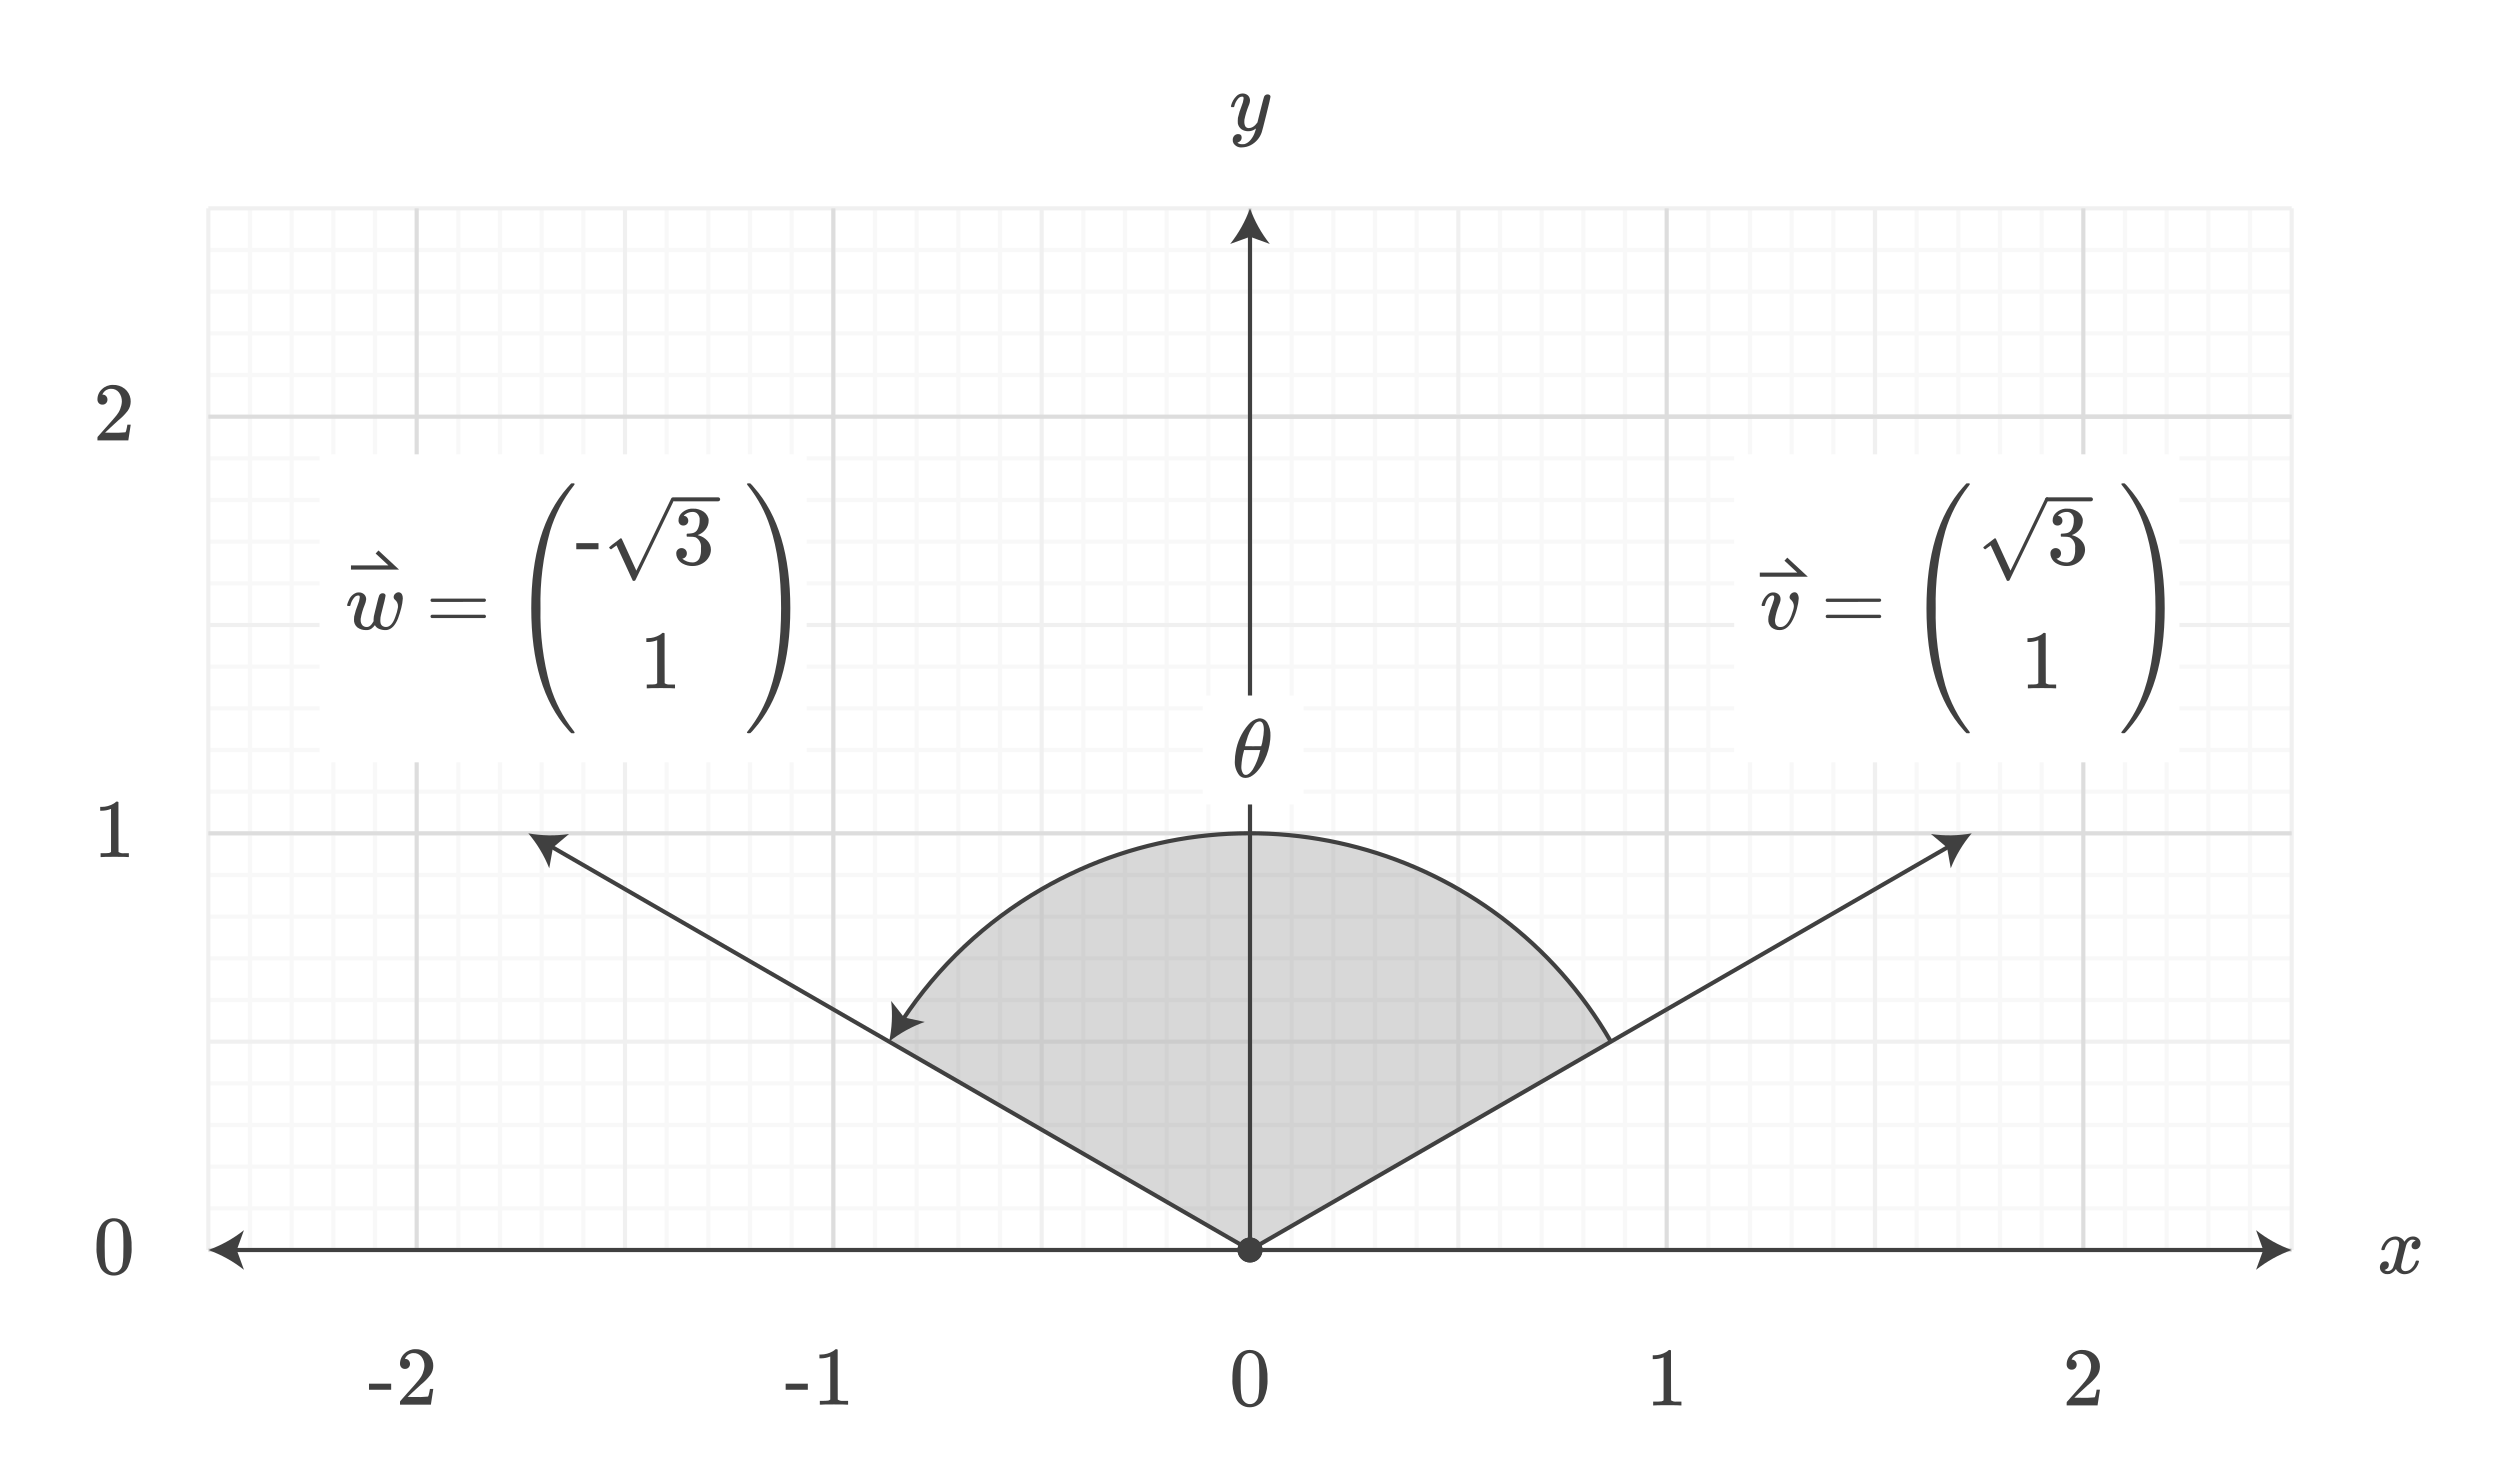 <?xml version="1.0" encoding="UTF-8"?><svg id="uuid-273adcba-48b9-4d3d-b0cf-1fae7247c590" xmlns="http://www.w3.org/2000/svg" width="600" height="350" viewBox="0 0 600 350"><rect x="0" y="0" width="600" height="350" fill="#808080" stroke="none"/><defs><style>.uuid-f061be28-b9e8-48e2-8392-ae918bc976f7{fill:#fff;}.uuid-557d1c6b-5514-460a-b0cf-0f1d522cd0a6,.uuid-e0f66378-538d-47ed-a2d4-609f059edb26{fill:#404040;}.uuid-e0f66378-538d-47ed-a2d4-609f059edb26{isolation:isolate;opacity:.2;}.uuid-6d56b45d-75e5-4c60-a782-d8ce1e6ea639{stroke:#404040;}.uuid-6d56b45d-75e5-4c60-a782-d8ce1e6ea639,.uuid-27c1c8ca-1e26-4df9-81ad-cee84102f5ff,.uuid-72394aa3-7868-43f5-9afc-964e6d8869c3,.uuid-b42525d0-f825-49ce-a329-e8a96bd6c04d{fill:none;stroke-miterlimit:10;}.uuid-27c1c8ca-1e26-4df9-81ad-cee84102f5ff{stroke:#f0f0f0;}.uuid-72394aa3-7868-43f5-9afc-964e6d8869c3{stroke:#ddd;}.uuid-b42525d0-f825-49ce-a329-e8a96bd6c04d{stroke:#f8f8f8;}</style></defs><g><rect class="uuid-f061be28-b9e8-48e2-8392-ae918bc976f7" x="250" width="350" height="350"/><rect class="uuid-f061be28-b9e8-48e2-8392-ae918bc976f7" width="600" height="350"/></g><g><g><g><line class="uuid-b42525d0-f825-49ce-a329-e8a96bd6c04d" x1="60" y1="50" x2="60" y2="300"/><line class="uuid-b42525d0-f825-49ce-a329-e8a96bd6c04d" x1="70" y1="50" x2="70" y2="300"/><line class="uuid-b42525d0-f825-49ce-a329-e8a96bd6c04d" x1="80" y1="50" x2="80" y2="300"/><line class="uuid-b42525d0-f825-49ce-a329-e8a96bd6c04d" x1="90" y1="50" x2="90" y2="300"/><line class="uuid-b42525d0-f825-49ce-a329-e8a96bd6c04d" x1="110" y1="50" x2="110" y2="300"/><line class="uuid-b42525d0-f825-49ce-a329-e8a96bd6c04d" x1="120" y1="50" x2="120" y2="300"/><line class="uuid-b42525d0-f825-49ce-a329-e8a96bd6c04d" x1="130" y1="50" x2="130" y2="300"/><line class="uuid-b42525d0-f825-49ce-a329-e8a96bd6c04d" x1="140" y1="50" x2="140" y2="300"/><line class="uuid-b42525d0-f825-49ce-a329-e8a96bd6c04d" x1="160" y1="50" x2="160" y2="300"/><line class="uuid-b42525d0-f825-49ce-a329-e8a96bd6c04d" x1="170" y1="50" x2="170" y2="300"/><line class="uuid-b42525d0-f825-49ce-a329-e8a96bd6c04d" x1="180" y1="50" x2="180" y2="300"/><line class="uuid-b42525d0-f825-49ce-a329-e8a96bd6c04d" x1="190" y1="50" x2="190" y2="300"/><line class="uuid-b42525d0-f825-49ce-a329-e8a96bd6c04d" x1="210" y1="50" x2="210" y2="300"/><line class="uuid-b42525d0-f825-49ce-a329-e8a96bd6c04d" x1="220" y1="50" x2="220" y2="300"/><line class="uuid-b42525d0-f825-49ce-a329-e8a96bd6c04d" x1="230" y1="50" x2="230" y2="300"/><line class="uuid-b42525d0-f825-49ce-a329-e8a96bd6c04d" x1="240" y1="50" x2="240" y2="300"/><line class="uuid-b42525d0-f825-49ce-a329-e8a96bd6c04d" x1="260" y1="50" x2="260" y2="300"/><line class="uuid-b42525d0-f825-49ce-a329-e8a96bd6c04d" x1="270" y1="50" x2="270" y2="300"/><line class="uuid-b42525d0-f825-49ce-a329-e8a96bd6c04d" x1="280" y1="50" x2="280" y2="300"/><line class="uuid-b42525d0-f825-49ce-a329-e8a96bd6c04d" x1="290" y1="50" x2="290" y2="300"/><line class="uuid-b42525d0-f825-49ce-a329-e8a96bd6c04d" x1="200" y1="50" x2="200" y2="300"/></g><g><line class="uuid-b42525d0-f825-49ce-a329-e8a96bd6c04d" x1="310" y1="50" x2="310" y2="300"/><line class="uuid-b42525d0-f825-49ce-a329-e8a96bd6c04d" x1="320" y1="50" x2="320" y2="300"/><line class="uuid-b42525d0-f825-49ce-a329-e8a96bd6c04d" x1="330" y1="50" x2="330" y2="300"/><line class="uuid-b42525d0-f825-49ce-a329-e8a96bd6c04d" x1="340" y1="50" x2="340" y2="300"/><line class="uuid-b42525d0-f825-49ce-a329-e8a96bd6c04d" x1="360" y1="50" x2="360" y2="300"/><line class="uuid-b42525d0-f825-49ce-a329-e8a96bd6c04d" x1="370" y1="50" x2="370" y2="300"/><line class="uuid-b42525d0-f825-49ce-a329-e8a96bd6c04d" x1="380" y1="50" x2="380" y2="300"/><line class="uuid-b42525d0-f825-49ce-a329-e8a96bd6c04d" x1="390" y1="50" x2="390" y2="300"/><line class="uuid-b42525d0-f825-49ce-a329-e8a96bd6c04d" x1="410" y1="50" x2="410" y2="300"/><line class="uuid-b42525d0-f825-49ce-a329-e8a96bd6c04d" x1="420" y1="50" x2="420" y2="300"/><line class="uuid-b42525d0-f825-49ce-a329-e8a96bd6c04d" x1="430" y1="50" x2="430" y2="300"/><line class="uuid-b42525d0-f825-49ce-a329-e8a96bd6c04d" x1="440" y1="50" x2="440" y2="300"/><line class="uuid-b42525d0-f825-49ce-a329-e8a96bd6c04d" x1="460" y1="50" x2="460" y2="300"/><line class="uuid-b42525d0-f825-49ce-a329-e8a96bd6c04d" x1="470" y1="50" x2="470" y2="300"/><line class="uuid-b42525d0-f825-49ce-a329-e8a96bd6c04d" x1="480" y1="50" x2="480" y2="300"/><line class="uuid-b42525d0-f825-49ce-a329-e8a96bd6c04d" x1="490" y1="50" x2="490" y2="300"/><line class="uuid-b42525d0-f825-49ce-a329-e8a96bd6c04d" x1="510" y1="50" x2="510" y2="300"/><line class="uuid-b42525d0-f825-49ce-a329-e8a96bd6c04d" x1="520" y1="50" x2="520" y2="300"/><line class="uuid-b42525d0-f825-49ce-a329-e8a96bd6c04d" x1="530" y1="50" x2="530" y2="300"/><line class="uuid-b42525d0-f825-49ce-a329-e8a96bd6c04d" x1="540" y1="50" x2="540" y2="300"/><line class="uuid-b42525d0-f825-49ce-a329-e8a96bd6c04d" x1="450" y1="50" x2="450" y2="300"/></g></g><g><line class="uuid-b42525d0-f825-49ce-a329-e8a96bd6c04d" x1="550" y1="60" x2="50" y2="60"/><line class="uuid-b42525d0-f825-49ce-a329-e8a96bd6c04d" x1="550" y1="70" x2="50" y2="70"/><line class="uuid-b42525d0-f825-49ce-a329-e8a96bd6c04d" x1="550" y1="80" x2="50" y2="80"/><line class="uuid-b42525d0-f825-49ce-a329-e8a96bd6c04d" x1="550" y1="90" x2="50" y2="90"/><line class="uuid-b42525d0-f825-49ce-a329-e8a96bd6c04d" x1="550" y1="110" x2="50" y2="110"/><line class="uuid-b42525d0-f825-49ce-a329-e8a96bd6c04d" x1="550" y1="120" x2="50" y2="120"/><line class="uuid-b42525d0-f825-49ce-a329-e8a96bd6c04d" x1="550" y1="130" x2="50" y2="130"/><line class="uuid-b42525d0-f825-49ce-a329-e8a96bd6c04d" x1="550" y1="140" x2="50" y2="140"/><line class="uuid-b42525d0-f825-49ce-a329-e8a96bd6c04d" x1="550" y1="160" x2="50" y2="160"/><line class="uuid-b42525d0-f825-49ce-a329-e8a96bd6c04d" x1="550" y1="170" x2="50" y2="170"/><line class="uuid-b42525d0-f825-49ce-a329-e8a96bd6c04d" x1="550" y1="180" x2="50" y2="180"/><line class="uuid-b42525d0-f825-49ce-a329-e8a96bd6c04d" x1="550" y1="190" x2="50" y2="190"/><line class="uuid-b42525d0-f825-49ce-a329-e8a96bd6c04d" x1="550" y1="210" x2="50" y2="210"/><line class="uuid-b42525d0-f825-49ce-a329-e8a96bd6c04d" x1="550" y1="220" x2="50" y2="220"/><line class="uuid-b42525d0-f825-49ce-a329-e8a96bd6c04d" x1="550" y1="230" x2="50" y2="230"/><line class="uuid-b42525d0-f825-49ce-a329-e8a96bd6c04d" x1="550" y1="240" x2="50" y2="240"/><line class="uuid-b42525d0-f825-49ce-a329-e8a96bd6c04d" x1="550" y1="260" x2="50" y2="260"/><line class="uuid-b42525d0-f825-49ce-a329-e8a96bd6c04d" x1="550" y1="270" x2="50" y2="270"/><line class="uuid-b42525d0-f825-49ce-a329-e8a96bd6c04d" x1="550" y1="280" x2="50" y2="280"/><line class="uuid-b42525d0-f825-49ce-a329-e8a96bd6c04d" x1="550" y1="290" x2="50" y2="290"/><line class="uuid-b42525d0-f825-49ce-a329-e8a96bd6c04d" x1="550" y1="200" x2="50" y2="200"/></g></g><g><line class="uuid-72394aa3-7868-43f5-9afc-964e6d8869c3" x1="550" y1="100" x2="300" y2="100"/><g><line class="uuid-27c1c8ca-1e26-4df9-81ad-cee84102f5ff" x1="350" y1="50" x2="350" y2="300"/><line class="uuid-27c1c8ca-1e26-4df9-81ad-cee84102f5ff" x1="450" y1="50" x2="450" y2="300"/><line class="uuid-27c1c8ca-1e26-4df9-81ad-cee84102f5ff" x1="550" y1="50" x2="550" y2="300"/><line class="uuid-27c1c8ca-1e26-4df9-81ad-cee84102f5ff" x1="150" y1="50" x2="150" y2="300"/><line class="uuid-27c1c8ca-1e26-4df9-81ad-cee84102f5ff" x1="250" y1="50" x2="250" y2="300"/><line class="uuid-27c1c8ca-1e26-4df9-81ad-cee84102f5ff" x1="50" y1="50" x2="50" y2="300"/></g><g><line class="uuid-27c1c8ca-1e26-4df9-81ad-cee84102f5ff" x1="550" y1="250" x2="50" y2="250"/><line class="uuid-27c1c8ca-1e26-4df9-81ad-cee84102f5ff" x1="550" y1="150" x2="50" y2="150"/><line class="uuid-27c1c8ca-1e26-4df9-81ad-cee84102f5ff" x1="550" y1="50" x2="50" y2="50"/></g><line class="uuid-72394aa3-7868-43f5-9afc-964e6d8869c3" x1="50" y1="100" x2="550" y2="100"/><line class="uuid-72394aa3-7868-43f5-9afc-964e6d8869c3" x1="50" y1="200" x2="550" y2="200"/><line class="uuid-72394aa3-7868-43f5-9afc-964e6d8869c3" x1="50" y1="300" x2="550" y2="300"/><line class="uuid-72394aa3-7868-43f5-9afc-964e6d8869c3" x1="400" y1="50" x2="400" y2="300"/><line class="uuid-72394aa3-7868-43f5-9afc-964e6d8869c3" x1="300" y1="50" x2="300" y2="300"/><line class="uuid-72394aa3-7868-43f5-9afc-964e6d8869c3" x1="500" y1="50" x2="500" y2="300"/><line class="uuid-72394aa3-7868-43f5-9afc-964e6d8869c3" x1="200" y1="50" x2="200" y2="300"/><line class="uuid-72394aa3-7868-43f5-9afc-964e6d8869c3" x1="100" y1="50" x2="100" y2="300"/></g><g><g><polyline class="uuid-6d56b45d-75e5-4c60-a782-d8ce1e6ea639" points="543.965 300 300 300 56.035 300"/><path class="uuid-557d1c6b-5514-460a-b0cf-0f1d522cd0a6" d="m550,300c-3.089-1.111-5.975-2.717-8.547-4.756l1.72,4.756-1.72,4.755c2.572-2.039,5.459-3.645,8.547-4.755Z"/><path class="uuid-557d1c6b-5514-460a-b0cf-0f1d522cd0a6" d="m50,300c3.088-1.111,5.975-2.717,8.547-4.756l-1.72,4.756,1.72,4.755c-2.572-2.039-5.459-3.645-8.547-4.755Z"/></g><g><line class="uuid-6d56b45d-75e5-4c60-a782-d8ce1e6ea639" x1="300" y1="56.035" x2="300" y2="300"/><path class="uuid-557d1c6b-5514-460a-b0cf-0f1d522cd0a6" d="m300,50c-1.111,3.088-2.717,5.975-4.756,8.547l4.756-1.72,4.755,1.72c-2.039-2.572-3.645-5.459-4.755-8.547Z"/></g><g><rect class="uuid-f061be28-b9e8-48e2-8392-ae918bc976f7" x="287.5" y="319.11" width="25" height="25"/><path class="uuid-557d1c6b-5514-460a-b0cf-0f1d522cd0a6" d="m296.919,325.604c.667-1.038,1.827-1.652,3.061-1.62.95-.009,1.867.349,2.56,1,.39.391.703.852.92,1.36.554,1.454.806,3.005.74,4.56.087,1.625-.208,3.249-.86,4.74-.335.734-.915,1.328-1.64,1.68-.526.271-1.108.415-1.7.42-1.445.055-2.777-.777-3.36-2.1-.652-1.491-.946-3.115-.859-4.74-.018-1.029.065-2.057.25-3.07.16-.791.461-1.546.889-2.23Zm4.5-.24c-.356-.413-.875-.647-1.42-.64-.55-.004-1.075.229-1.44.64-.297.313-.504.7-.6,1.12-.137.752-.204,1.515-.2,2.28,0,.08-.003.34-.01.78-.007.44-.01.807-.01,1.1,0,1.28.013,2.173.04,2.68.02.676.1,1.348.239,2.01.102.398.309.761.601,1.05.348.395.854.615,1.38.6.52.012,1.018-.208,1.36-.6.291-.289.499-.652.6-1.05.139-.662.219-1.334.24-2.01.027-.506.04-1.4.04-2.68,0-.293-.004-.66-.01-1.1-.008-.44-.011-.7-.011-.78.005-.765-.062-1.528-.2-2.28-.096-.42-.303-.807-.599-1.12h0Z"/></g><g><rect class="uuid-f061be28-b9e8-48e2-8392-ae918bc976f7" x="14.885" y="287.5" width="25" height="25"/><path class="uuid-557d1c6b-5514-460a-b0cf-0f1d522cd0a6" d="m24.305,293.995c.667-1.038,1.827-1.652,3.06-1.62.95-.009,1.867.349,2.56,1,.391.391.703.852.92,1.36.554,1.454.806,3.005.74,4.56.087,1.625-.208,3.249-.86,4.74-.334.734-.914,1.328-1.64,1.68-.526.271-1.108.415-1.7.42-1.445.055-2.777-.777-3.36-2.1-.652-1.491-.946-3.115-.859-4.74-.018-1.029.065-2.057.25-3.07.16-.791.461-1.546.889-2.23Zm4.5-.24c-.356-.413-.875-.647-1.42-.64-.55-.004-1.075.229-1.44.64-.297.313-.504.7-.6,1.12-.137.752-.204,1.515-.2,2.28,0,.08-.003.34-.01.78-.007.44-.01.807-.01,1.1,0,1.28.013,2.173.04,2.68.02.676.1,1.348.239,2.01.102.398.309.761.601,1.05.348.395.854.615,1.38.6.52.012,1.018-.208,1.36-.6.291-.289.499-.652.6-1.05.139-.662.219-1.334.24-2.01.026-.506.04-1.4.04-2.68,0-.293-.004-.66-.01-1.1-.008-.44-.011-.7-.011-.78.005-.765-.062-1.528-.2-2.28-.096-.42-.303-.807-.599-1.12h0Z"/></g><g><rect class="uuid-f061be28-b9e8-48e2-8392-ae918bc976f7" x="14.885" y="187.5" width="25" height="25"/><path class="uuid-557d1c6b-5514-460a-b0cf-0f1d522cd0a6" d="m30.705,205.695c-.228-.04-1.288-.06-3.181-.06-1.866,0-2.913.02-3.14.06h-.24v-.92h.52c.501.013,1.002-.007,1.5-.06.175-.045.339-.127.48-.24v-10.34c-.056.01-.111.031-.16.06-.658.249-1.356.377-2.06.38h-.38v-.92h.38c.984-.002,1.95-.264,2.8-.76.227-.124.436-.279.62-.46.027-.04.107-.06.24-.06.124-.003.245.04.34.12v5.98l.02,6c.384.251.845.357,1.301.3h1.18v.92h-.22Z"/></g><g><rect class="uuid-f061be28-b9e8-48e2-8392-ae918bc976f7" x="14.885" y="87.5" width="25" height="25"/><path class="uuid-557d1c6b-5514-460a-b0cf-0f1d522cd0a6" d="m24.585,97.115c-.332.017-.655-.115-.88-.36-.214-.242-.329-.557-.32-.88-.008-.942.389-1.841,1.09-2.47.699-.676,1.638-1.046,2.61-1.03,1.03-.039,2.041.291,2.85.93.748.611,1.243,1.476,1.391,2.43.025.219.039.439.04.66-.003.781-.247,1.543-.7,2.18-.657.856-1.416,1.628-2.261,2.3-.479.413-1.146,1.027-2,1.84l-1.18,1.12,1.521.02c1.114.044,2.23.011,3.34-.1.053-.013.12-.153.2-.42.118-.448.211-.902.279-1.36v-.06h.801v.06l-.56,3.66v.06h-7.42v-.38c-.014-.154,0-.31.04-.46.013-.013.573-.647,1.68-1.9,1.453-1.613,2.387-2.679,2.8-3.2.79-.943,1.259-2.113,1.341-3.34.027-.794-.216-1.573-.69-2.21-.46-.593-1.18-.925-1.93-.89-.765-.005-1.478.389-1.88,1.04-.027.053-.067.127-.12.22-.026.037-.046.077-.06.12,0,.014.033.02.101.02.311-.01.609.123.81.36.204.232.315.531.311.84.007.316-.112.621-.33.85-.227.236-.544.364-.871.35Z"/></g><g><rect class="uuid-f061be28-b9e8-48e2-8392-ae918bc976f7" x="387.5" y="319.11" width="25" height="25"/><path class="uuid-557d1c6b-5514-460a-b0cf-0f1d522cd0a6" d="m403.32,337.305c-.227-.04-1.288-.06-3.181-.06-1.866,0-2.913.02-3.14.06h-.24v-.92h.521c.501.013,1.002-.007,1.5-.06.175-.045.338-.127.479-.24v-10.34c-.056.01-.111.031-.16.06-.658.249-1.356.377-2.06.38h-.38v-.92h.38c.984-.002,1.95-.264,2.8-.76.227-.124.436-.279.62-.46.026-.04.106-.06.24-.06.124-.003.245.04.34.12v5.98l.02,6c.384.251.845.357,1.301.3h1.18v.92h-.22Z"/></g><g><rect class="uuid-f061be28-b9e8-48e2-8392-ae918bc976f7" x="487.5" y="319.11" width="25" height="25"/><path class="uuid-557d1c6b-5514-460a-b0cf-0f1d522cd0a6" d="m497.2,328.725c-.332.017-.655-.115-.88-.36-.214-.242-.329-.557-.32-.88-.008-.942.389-1.841,1.09-2.47.699-.676,1.638-1.046,2.61-1.03,1.03-.039,2.041.291,2.85.93.748.611,1.243,1.476,1.391,2.43.025.219.039.439.04.66-.003.781-.247,1.543-.7,2.18-.657.856-1.417,1.628-2.261,2.3-.479.413-1.146,1.027-2,1.84l-1.18,1.12,1.52.02c1.114.044,2.23.011,3.34-.1.053-.013.12-.153.2-.42.118-.448.211-.902.279-1.36v-.06h.801v.06l-.561,3.66v.06h-7.419v-.38c-.014-.154,0-.31.04-.46.013-.013.573-.647,1.68-1.9,1.453-1.613,2.387-2.679,2.8-3.2.79-.943,1.26-2.113,1.341-3.34.027-.794-.216-1.573-.69-2.21-.46-.593-1.18-.926-1.93-.89-.765-.005-1.478.389-1.88,1.04-.027.053-.067.127-.12.22-.026.037-.046.077-.06.12,0,.014.033.02.101.02.311-.01.609.123.81.36.204.232.314.531.31.84.007.316-.112.622-.33.85-.227.236-.544.364-.871.35Z"/></g><path class="uuid-557d1c6b-5514-460a-b0cf-0f1d522cd0a6" d="m571.637,300.033c-.067-.055-.11-.134-.12-.22.112-.497.323-.966.62-1.38.508-.866,1.371-1.465,2.36-1.64.139-.023.279-.036.42-.04.455-.003.902.121,1.29.36.365.21.661.523.85.9.173-.227.28-.367.32-.42.412-.521,1.036-.829,1.7-.84.487-.021.964.147,1.33.47.33.29.516.711.51,1.15.012.378-.112.747-.35,1.04-.227.277-.571.433-.93.42-.227.009-.45-.069-.62-.22-.161-.149-.249-.361-.24-.58-.008-.604.41-1.131,1-1.26-.065-.058-.14-.106-.22-.14-.179-.09-.379-.132-.58-.12-.128-.005-.256.008-.38.04-.546.258-.954.739-1.12,1.32-.04.107-.233.85-.58,2.23s-.533,2.157-.56,2.33c-.04.198-.06.399-.06.6-.015.281.086.556.28.76.198.191.465.292.74.28.584-.011,1.137-.269,1.52-.71.433-.438.749-.978.92-1.57.04-.133.08-.21.12-.23.104-.028.212-.038.32-.03.253,0,.38.054.38.16,0,.013-.014.087-.04.22-.238.845-.726,1.598-1.4,2.16-.555.467-1.255.728-1.98.74-.891.025-1.716-.465-2.12-1.26-.338.561-.862.985-1.48,1.2-.172.031-.346.044-.52.04-.658.059-1.293-.258-1.64-.82-.138-.244-.207-.52-.2-.8-.01-.373.118-.736.36-1.02.226-.274.565-.429.92-.42.41-.064.794.217.857.627.011.07.012.142.003.213.015.471-.264.901-.7,1.08l-.1.05c-.04.02-.073.037-.1.05-.018.011-.039.017-.06.02l-.06.02c0,.04.1.1.3.18.165.068.342.102.52.1.549-.045,1.027-.392,1.24-.9.337-.842.598-1.712.78-2.6.08-.307.167-.647.26-1.02.093-.373.163-.66.21-.86.047-.2.077-.32.09-.36.054-.257.088-.518.1-.78.015-.277-.078-.55-.26-.76-.188-.193-.451-.295-.72-.28-.594-.002-1.162.249-1.56.69-.432.447-.748.993-.92,1.59-.027.12-.057.19-.09.21-.107.029-.219.039-.33.03h-.28Z"/><path class="uuid-557d1c6b-5514-460a-b0cf-0f1d522cd0a6" d="m304.24,22.656c.172-.004.341.048.48.15.131.095.205.249.2.41,0,.173-.327,1.573-.98,4.2-.653,2.627-1.027,4.067-1.12,4.32-.22.666-.57,1.281-1.03,1.81-.458.541-1.019.986-1.65,1.31-.626.323-1.316.501-2.02.52-.813.098-1.612-.274-2.06-.96-.148-.24-.217-.519-.2-.8-.023-.39.114-.773.38-1.06.234-.234.549-.37.88-.38.587,0,.88.28.88.84.015.471-.264.901-.7,1.08-.027.013-.06.03-.1.05l-.1.05c-.018.011-.039.017-.06.02l-.06.02c.04.08.18.167.42.26.204.078.421.119.64.12h.16c.174.004.348-.009.52-.04.57-.191,1.071-.545,1.44-1.02.47-.565.824-1.217,1.04-1.92.097-.253.171-.514.22-.78,0-.013-.013-.01-.04.01s-.067.05-.12.09c-.473.353-1.049.543-1.64.54-.597.024-1.186-.144-1.68-.48-.45-.335-.757-.828-.86-1.38-.018-.206-.025-.413-.02-.62-.004-.247.009-.495.04-.74.224-1.004.531-1.988.92-2.94.227-.522.375-1.075.44-1.64.008-.132-.009-.264-.05-.39-.034-.073-.11-.11-.23-.11h-.1c-.338.014-.656.166-.88.42-.489.544-.826,1.205-.98,1.92-.003.024-.01.048-.02.07-.007.021-.017.042-.03.06l-.03.03c-.02.015-.045.023-.07.02h-.53c-.08-.08-.12-.14-.12-.18.011-.095.031-.189.06-.28.217-.826.652-1.579,1.26-2.18.372-.391.881-.62,1.42-.64.489-.025.969.14,1.34.46.344.334.527.801.5,1.28-.009.141-.029.282-.06.42-.071.296-.171.584-.3.86-.423,1.055-.751,2.146-.98,3.26-.016.153-.022.306-.02.46-.023.401.059.801.24,1.16.197.285.535.439.88.4.306,0,.607-.083.87-.24.228-.126.437-.284.62-.47.14-.153.317-.363.53-.63,0-.013.033-.15.1-.41.067-.26.163-.65.29-1.17s.25-1.013.37-1.48c.507-2,.787-3.047.84-3.14.145-.342.488-.558.86-.54Z"/><circle class="uuid-557d1c6b-5514-460a-b0cf-0f1d522cd0a6" cx="300" cy="300" r="3"/><g><rect class="uuid-f061be28-b9e8-48e2-8392-ae918bc976f7" x="182.056" y="318.928" width="30.444" height="25"/><g><path class="uuid-557d1c6b-5514-460a-b0cf-0f1d522cd0a6" d="m188.559,333.543v-1.46h5.32v1.46h-5.32Z"/><path class="uuid-557d1c6b-5514-460a-b0cf-0f1d522cd0a6" d="m203.32,337.123c-.228-.04-1.288-.06-3.181-.06-1.866,0-2.913.02-3.14.06h-.24v-.92h.52c.501.013,1.002-.007,1.5-.06.175-.045.339-.127.48-.24v-10.34c-.056.01-.111.031-.16.06-.658.249-1.356.377-2.059.38h-.38v-.92h.38c.984-.002,1.95-.264,2.8-.76.227-.124.436-.279.62-.46.026-.04.106-.06.24-.06.124-.003.245.04.34.12v5.98l.02,6c.384.251.845.357,1.301.3h1.18v.92h-.22Z"/></g></g><g><rect class="uuid-f061be28-b9e8-48e2-8392-ae918bc976f7" x="82.056" y="318.928" width="30.444" height="25"/><g><path class="uuid-557d1c6b-5514-460a-b0cf-0f1d522cd0a6" d="m88.559,333.543v-1.46h5.32v1.46h-5.32Z"/><path class="uuid-557d1c6b-5514-460a-b0cf-0f1d522cd0a6" d="m97.2,328.543c-.332.017-.655-.115-.88-.36-.214-.242-.329-.557-.32-.88-.008-.942.389-1.841,1.09-2.47.699-.676,1.638-1.046,2.61-1.03,1.03-.039,2.041.291,2.85.93.748.611,1.243,1.476,1.391,2.43.025.219.039.439.04.66-.003.781-.247,1.543-.7,2.18-.657.856-1.417,1.628-2.261,2.3-.479.413-1.146,1.027-2,1.84l-1.18,1.12,1.52.02c1.114.044,2.23.011,3.34-.1.053-.013.12-.153.2-.42.118-.448.211-.902.279-1.36v-.06h.801v.06l-.561,3.66v.06h-7.419v-.38c-.014-.154,0-.31.04-.46.013-.013.573-.647,1.68-1.9,1.453-1.613,2.387-2.679,2.8-3.2.79-.943,1.259-2.113,1.341-3.34.027-.794-.216-1.573-.69-2.211-.46-.593-1.18-.926-1.93-.89-.765-.005-1.478.389-1.88,1.04-.027.053-.067.127-.12.22-.026.037-.046.077-.061.12,0,.014.033.02.101.02.311-.01.609.123.81.36.204.232.315.531.311.84.007.316-.112.622-.33.85-.227.236-.544.364-.871.351Z"/></g></g></g><g><path class="uuid-e0f66378-538d-47ed-a2d4-609f059edb26" d="m386.615,249.993c-27.633-47.836-88.813-64.213-136.649-36.58-15.19,8.775-27.805,21.39-36.58,36.58l86.615,50.007,86.615-50.007Z"/><g><rect class="uuid-f061be28-b9e8-48e2-8392-ae918bc976f7" x="416.21" y="109.038" width="106.863" height="73.923"/><g><g><path class="uuid-557d1c6b-5514-460a-b0cf-0f1d522cd0a6" d="m427.17,151.22c-.733.04-1.456-.192-2.03-.65-.525-.491-.8-1.193-.75-1.91,0-.227.012-.454.04-.68.233-1.004.548-1.987.94-2.94l.32-.96c.076-.219.117-.448.12-.68,0-.333-.127-.5-.38-.5-.109.003-.217.023-.32.06-.68.24-1.193,1.007-1.54,2.3-.003.024-.01.048-.02.07-.007.021-.017.042-.03.06l-.03.03c-.02.015-.045.023-.07.02h-.53c-.08-.08-.12-.14-.12-.18.011-.102.032-.202.06-.3.235-.922.753-1.747,1.48-2.36.353-.278.791-.426,1.24-.42.467-.019.923.138,1.28.44.333.292.516.718.5,1.16.007.175-.014.351-.06.52-.067.304-.168.599-.3.88-.476,1.14-.806,2.337-.98,3.56-.008.297.026.593.1.88.15.559.685.924,1.26.86.347.004.685-.108.96-.32.827-.547,1.513-1.807,2.06-3.78.094-.298.148-.608.16-.92-.014-.616-.299-1.194-.78-1.58-.161-.134-.256-.331-.26-.54.034-.648.552-1.166,1.2-1.2.313-.005.6.17.74.45.18.327.27.697.26,1.07-.051.779-.185,1.55-.4,2.3-.217.927-.539,1.826-.96,2.68-.839,1.72-1.893,2.58-3.16,2.58Z"/><path class="uuid-557d1c6b-5514-460a-b0cf-0f1d522cd0a6" d="m438.17,144.06c.003-.178.114-.337.28-.4h12.74c.174.057.294.217.3.4-.015.169-.123.316-.28.38l-6.36.02h-6.36c-.19-.037-.325-.206-.32-.4Zm0,3.88c-.005-.194.13-.363.32-.4h12.72c.028.025.058.049.09.07.035.024.069.051.1.08.026.03.046.063.06.1.02.047.03.098.03.15-.006.183-.126.343-.3.4h-12.74c-.167-.063-.278-.222-.28-.4Z"/><path class="uuid-557d1c6b-5514-460a-b0cf-0f1d522cd0a6" d="m472.771,175.8c0,.04-.04.1-.12.18h-.32c-.127.009-.255.002-.38-.02-.328-.3-.629-.628-.9-.98-5.8-6.573-8.7-16.24-8.7-29s2.9-22.393,8.7-28.98c.333-.4.627-.727.88-.98.126-.021.253-.027.38-.02h.34c.08.08.12.14.12.18-.071.16-.166.308-.28.44-2.54,3.234-4.447,6.918-5.62,10.86-1.669,6.021-2.444,12.254-2.3,18.5-.144,6.253.631,12.493,2.3,18.52,1.173,3.942,3.08,7.626,5.62,10.86.114.132.209.28.28.44Z"/><path class="uuid-557d1c6b-5514-460a-b0cf-0f1d522cd0a6" d="m509.11,116.18c0-.12.127-.18.38-.18h.16c.094-.008.188-.002.28.02.328.3.629.628.9.98,5.8,6.573,8.7,16.233,8.7,28.98s-2.9,22.413-8.7,29c-.271.352-.572.68-.9.98h-.12c-.079.012-.16.019-.24.02h-.12c-.227,0-.34-.067-.34-.2.09-.175.204-.337.34-.48,2.309-2.915,4.077-6.221,5.22-9.76,1.76-5.227,2.64-11.747,2.64-19.56s-.88-14.313-2.64-19.54c-1.143-3.539-2.911-6.845-5.22-9.76-.142-.145-.257-.315-.34-.5Z"/></g><path class="uuid-557d1c6b-5514-460a-b0cf-0f1d522cd0a6" d="m493.253,165.201c-.228-.04-1.288-.06-3.181-.06-1.866,0-2.913.02-3.14.06h-.24v-.92h.52c.501.013,1.002-.007,1.5-.06.175-.045.339-.127.48-.24v-10.34c-.056.01-.111.031-.16.06-.658.249-1.356.377-2.06.38h-.38v-.92h.38c.984-.002,1.95-.264,2.8-.76.227-.124.436-.279.62-.46.026-.04.106-.06.24-.06.124-.003.245.04.34.12v5.98l.02,6c.384.251.845.357,1.301.3h1.18v.92h-.22Z"/><g><g><path class="uuid-557d1c6b-5514-460a-b0cf-0f1d522cd0a6" d="m476.461,131.841c-.104-.027-.197-.083-.271-.161-.127-.107-.19-.2-.19-.281-.003-.028.004-.056.02-.08.432-.385.883-.746,1.353-1.083.875-.668,1.319-1.009,1.333-1.022.026-.027.063-.041.101-.04.093,0,.173.067.24.201l3.468,7.577c.014,0,.709-1.423,2.085-4.27,1.376-2.846,2.756-5.713,4.14-8.6,1.383-2.887,2.094-4.363,2.135-4.43.069-.162.224-.27.4-.28.214,0,.341.12.381.36v.121l-4.671,9.682-4.71,9.742c-.054.093-.181.141-.381.141-.085.01-.171-.011-.241-.061l-3.889-8.459-1.303.943Z"/><path class="uuid-557d1c6b-5514-460a-b0cf-0f1d522cd0a6" d="m493.8,126.127c-.32.017-.632-.107-.853-.34-.213-.243-.324-.559-.311-.882-.009-.743.324-1.448.902-1.914.587-.508,1.314-.826,2.085-.912h.301c.468,0,.762.007.882.02.466.075.918.216,1.343.421.805.353,1.413,1.042,1.664,1.884.045.177.065.359.06.541.007.768-.251,1.515-.731,2.115-.472.61-1.108,1.072-1.834,1.333-.067.027-.067.047,0,.061.065.025.132.045.2.06.797.216,1.514.658,2.065,1.273.541.571.842,1.328.842,2.115-.001.55-.132,1.093-.381,1.583-.345.708-.893,1.298-1.574,1.694-.732.449-1.577.682-2.435.671-.817.016-1.624-.177-2.345-.561-.629-.316-1.121-.851-1.384-1.503-.139-.308-.208-.644-.2-.982-.013-.343.122-.675.371-.912.514-.472,1.305-.467,1.814.01.239.238.37.564.36.902.006.289-.086.572-.261.802-.173.227-.422.384-.701.441l-.141.04c.692.591,1.575.911,2.485.902.718.012,1.373-.407,1.664-1.062.265-.641.381-1.333.341-2.024v-.401c.126-1.03-.38-2.035-1.283-2.546-.398-.107-.81-.154-1.223-.14l-.842-.02-.06-.04c-.036-.102-.05-.212-.04-.32-.014-.104.008-.21.061-.301.025-.032.061-.053.101-.06.389-.001.778-.035,1.162-.101.588-.08,1.094-.454,1.343-.992.323-.65.482-1.369.462-2.095.089-.664-.178-1.326-.702-1.744-.279-.187-.607-.284-.942-.281-.63-.012-1.248.178-1.764.541-.066.035-.126.079-.181.13-.058.052-.112.108-.16.17l-.06.08c.04.014.086.027.14.04.268.027.511.165.672.381.178.221.274.498.27.782.007.305-.113.599-.331.812-.226.223-.534.342-.851.33Z"/></g><path class="uuid-557d1c6b-5514-460a-b0cf-0f1d522cd0a6" d="m491.332,119.359h10.5c.264,0,.477.214.477.477h0c0,.264-.214.477-.477.477h-10.5c-.264,0-.477-.214-.477-.477h0c0-.264.214-.477.477-.477Z"/></g></g></g><g><rect class="uuid-f061be28-b9e8-48e2-8392-ae918bc976f7" x="76.683" y="109.038" width="116.919" height="73.923"/><g><g><path class="uuid-557d1c6b-5514-460a-b0cf-0f1d522cd0a6" d="m91.859,142.38c.172-.005.341.048.48.15.134.101.209.262.2.43-.152.863-.349,1.718-.59,2.56-.393,1.533-.603,2.413-.63,2.64-.033.232-.046.466-.04.7-.013.294.024.588.109.87.084.206.227.384.41.51.243.161.529.244.82.24.946,0,1.7-.813,2.26-2.44.282-.71.49-1.447.62-2.2.016-.099.023-.2.02-.3.023-.617-.244-1.208-.721-1.6-.202-.151-.32-.388-.319-.64.002-.313.141-.608.38-.81.224-.221.525-.347.84-.35.02.001.04.005.06.01.026.007.053.01.08.01.561.147.841.64.84,1.48-.054.777-.181,1.547-.38,2.3-.21.833-.464,1.654-.76,2.46-.653,1.653-1.533,2.587-2.64,2.8-.126.016-.253.022-.38.02-.543.011-1.082-.094-1.58-.31-.412-.168-.752-.476-.96-.87-.246.34-.547.638-.891.88-.351.214-.759.319-1.17.3-.769.038-1.527-.188-2.149-.64-.558-.467-.86-1.174-.81-1.9-.008-.241.006-.482.04-.72.217-.991.518-1.961.9-2.9.227-.522.375-1.075.439-1.64.008-.132-.009-.264-.05-.39-.033-.073-.11-.11-.23-.11h-.099c-.338.014-.656.166-.88.42-.488.544-.826,1.206-.98,1.92-.003.024-.01.048-.02.07-.007.021-.017.042-.03.06l-.029.03c-.02.015-.045.023-.07.02h-.53c-.08-.08-.12-.14-.12-.18.011-.095.032-.189.061-.28.104-.328.231-.649.38-.96.333-.853,1.029-1.514,1.899-1.8.151-.034.306-.048.461-.04.479-.025.948.145,1.3.47.319.312.493.744.48,1.19-.049.463-.17.915-.359,1.34-.45,1.072-.772,2.193-.96,3.34v.26c-.027.449.108.892.38,1.25.278.311.684.477,1.1.45.573,0,1.08-.407,1.52-1.22l.1-.18v-.46c.026-.387.047-.613.06-.68,0-.013.093-.413.28-1.2.187-.787.387-1.597.601-2.43.104-.471.237-.935.399-1.39.145-.342.487-.557.858-.54Z"/><path class="uuid-557d1c6b-5514-460a-b0cf-0f1d522cd0a6" d="m103.319,144.06c.003-.178.113-.336.279-.4h12.74c.174.057.294.217.3.4-.014.169-.122.316-.279.38l-6.36.02h-6.36c-.19-.037-.325-.206-.32-.4Zm0,3.88c-.005-.193.13-.362.319-.4h12.721c.028.026.058.049.09.07.035.024.069.051.1.08.026.029.046.063.061.1.02.048.03.099.029.15-.006.183-.126.343-.3.4h-12.74c-.167-.063-.278-.222-.28-.4Z"/><path class="uuid-557d1c6b-5514-460a-b0cf-0f1d522cd0a6" d="m137.919,175.8c0,.04-.04.1-.12.18h-.319c-.127.009-.255.002-.381-.02-.327-.3-.628-.628-.899-.98-5.8-6.573-8.7-16.24-8.7-29s2.9-22.393,8.7-28.98c.333-.4.626-.727.88-.98.126-.021.253-.027.38-.02h.34c.08.08.12.14.12.18-.071.16-.166.308-.28.44-2.54,3.234-4.447,6.919-5.62,10.86-1.669,6.021-2.444,12.254-2.3,18.5-.144,6.253.631,12.493,2.3,18.52,1.173,3.941,3.08,7.626,5.62,10.86.114.132.208.281.279.44Z"/><path class="uuid-557d1c6b-5514-460a-b0cf-0f1d522cd0a6" d="m179.259,116.18c0-.12.127-.18.38-.18h.16c.094-.008.188-.001.28.02.327.3.628.628.899.98,5.801,6.573,8.701,16.233,8.7,28.98,0,12.747-2.901,22.413-8.7,29-.271.352-.572.68-.899.98h-.12c-.079.012-.16.019-.24.02h-.12c-.227,0-.34-.067-.34-.2.09-.175.205-.337.34-.48,2.309-2.915,4.078-6.221,5.221-9.76,1.76-5.227,2.64-11.747,2.64-19.56s-.88-14.313-2.64-19.54c-1.143-3.539-2.911-6.845-5.221-9.76-.142-.146-.257-.315-.34-.5Z"/></g><path class="uuid-557d1c6b-5514-460a-b0cf-0f1d522cd0a6" d="m161.782,165.201c-.228-.04-1.288-.06-3.181-.06-1.866,0-2.913.02-3.14.06h-.24v-.92h.52c.501.013,1.002-.007,1.5-.06.175-.045.339-.127.48-.24v-10.34c-.056.01-.111.031-.16.06-.658.249-1.356.377-2.06.38h-.38v-.92h.38c.984-.002,1.95-.264,2.8-.76.227-.124.436-.279.62-.46.027-.04.107-.06.24-.06.124-.003.245.04.34.12v5.98l.02,6c.384.251.845.357,1.301.3h1.18v.92h-.22Z"/><g><g><path class="uuid-557d1c6b-5514-460a-b0cf-0f1d522cd0a6" d="m138.306,131.82v-1.463h5.332v1.463h-5.332Z"/><path class="uuid-557d1c6b-5514-460a-b0cf-0f1d522cd0a6" d="m146.665,131.841c-.104-.027-.197-.083-.271-.161-.127-.107-.19-.2-.19-.281-.003-.028.004-.056.02-.08.432-.385.884-.746,1.354-1.083.875-.668,1.319-1.009,1.333-1.022.026-.027.063-.042.101-.04.093,0,.173.067.24.201l3.468,7.577c.013,0,.708-1.423,2.085-4.27,1.377-2.846,2.757-5.713,4.14-8.6,1.383-2.887,2.094-4.363,2.135-4.43.069-.162.224-.27.4-.28.214,0,.341.12.381.36v.121l-4.671,9.682-4.71,9.742c-.054.093-.181.141-.381.141-.085.01-.171-.011-.241-.061l-3.889-8.459-1.303.943Z"/><path class="uuid-557d1c6b-5514-460a-b0cf-0f1d522cd0a6" d="m164.004,126.127c-.32.017-.632-.107-.852-.34-.213-.243-.324-.559-.311-.882-.009-.743.324-1.448.902-1.914.587-.508,1.314-.826,2.085-.912h.301c.468,0,.762.007.882.02.466.075.918.216,1.343.421.805.353,1.413,1.042,1.664,1.884.045.177.065.359.059.541.007.768-.251,1.515-.731,2.115-.472.61-1.108,1.072-1.834,1.333-.067.027-.067.047,0,.061.065.025.132.045.2.06.797.216,1.514.658,2.065,1.273.541.571.842,1.328.842,2.115-.001.55-.132,1.093-.381,1.583-.345.708-.893,1.298-1.574,1.694-.732.449-1.577.682-2.436.671-.817.016-1.624-.177-2.345-.561-.629-.316-1.121-.851-1.384-1.503-.139-.308-.208-.644-.2-.982-.013-.343.122-.675.371-.912.514-.472,1.305-.467,1.814.01.239.238.37.564.36.902.006.289-.086.572-.261.802-.173.227-.422.384-.701.441l-.141.04c.692.591,1.575.911,2.485.902.718.012,1.373-.407,1.664-1.062.265-.641.381-1.333.341-2.024v-.401c.126-1.03-.38-2.035-1.283-2.546-.398-.107-.81-.154-1.223-.14l-.842-.02-.06-.04c-.036-.102-.05-.212-.04-.32-.014-.104.008-.21.061-.301.025-.032.061-.053.101-.06.389-.001.778-.035,1.162-.101.588-.08,1.094-.454,1.343-.992.323-.65.482-1.369.462-2.095.089-.664-.178-1.326-.702-1.744-.279-.187-.607-.284-.942-.281-.63-.012-1.248.178-1.764.541-.066.035-.126.079-.181.13-.059.052-.112.108-.16.17l-.06.08c.04.014.086.027.14.04.268.027.511.165.672.381.178.221.274.498.27.782.007.305-.113.599-.331.812-.226.223-.534.342-.851.33Z"/></g><path class="uuid-557d1c6b-5514-460a-b0cf-0f1d522cd0a6" d="m161.86,119.359h10.5c.264,0,.477.214.477.477h0c0,.264-.214.477-.477.477h-10.5c-.264,0-.477-.214-.477-.477h0c0-.264.214-.477.477-.477Z"/></g></g></g><g><line class="uuid-6d56b45d-75e5-4c60-a782-d8ce1e6ea639" x1="300" y1="300" x2="467.978" y2="203.018"/><path class="uuid-557d1c6b-5514-460a-b0cf-0f1d522cd0a6" d="m473.205,200c-2.119,2.506-3.816,5.341-5.024,8.392l-.888-4.979-3.867-3.258c3.247.48,6.55.427,9.78-.156Z"/></g><g><line class="uuid-6d56b45d-75e5-4c60-a782-d8ce1e6ea639" x1="300" y1="300" x2="132.021" y2="203.018"/><path class="uuid-557d1c6b-5514-460a-b0cf-0f1d522cd0a6" d="m126.795,200c3.23.582,6.533.635,9.78.155l-3.868,3.259-.888,4.978c-1.208-3.052-2.905-5.886-5.025-8.392Z"/></g><circle class="uuid-557d1c6b-5514-460a-b0cf-0f1d522cd0a6" cx="300" cy="300" r="3"/><g><rect class="uuid-f061be28-b9e8-48e2-8392-ae918bc976f7" x="288.65" y="166.927" width="24.206" height="26.145"/><path class="uuid-557d1c6b-5514-460a-b0cf-0f1d522cd0a6" d="m302.048,172.419c.013,0,.067-.003.16-.01s.173-.01.24-.01c.683.045,1.305.408,1.68.98.568.974.84,2.094.78,3.22.003.287-.01.574-.04.86-.161,1.729-.628,3.415-1.38,4.98-.419.893-.953,1.727-1.59,2.48-.492.613-1.101,1.122-1.79,1.5-.337.167-.704.263-1.08.28h-.14c-.553.014-1.086-.212-1.46-.62-.795-1.016-1.173-2.295-1.06-3.58.004-.678.071-1.354.2-2.02.377-2.419,1.423-4.684,3.02-6.54.619-.777,1.488-1.314,2.46-1.52Zm.32,7.94l.1-.34h-3.9l-.02.14c-.343,1.207-.551,2.448-.62,3.7-.069.664.101,1.331.48,1.88.149.161.361.249.58.24.533,0,1.093-.433,1.68-1.3.797-1.338,1.371-2.797,1.7-4.32h0Zm.96-5.18c0-1.36-.353-2.04-1.06-2.04-.559.069-1.058.384-1.36.86-.785,1.084-1.362,2.305-1.7,3.6-.176.481-.31.976-.4,1.48.653.013,1.299.02,1.94.02l1.94-.02c.179-.505.3-1.028.36-1.56.163-.77.257-1.553.28-2.339h0Z"/></g><g><path class="uuid-6d56b45d-75e5-4c60-a782-d8ce1e6ea639" d="m386.615,249.993c-27.631-47.834-88.807-64.213-136.642-36.582-13.423,7.754-24.86,18.521-33.409,31.453"/><path class="uuid-557d1c6b-5514-460a-b0cf-0f1d522cd0a6" d="m213.385,249.993c.693-3.208.859-6.508.491-9.769l3.124,3.977,4.945,1.058c-3.091,1.102-5.982,2.701-8.559,4.734Z"/></g><polygon class="uuid-557d1c6b-5514-460a-b0cf-0f1d522cd0a6" points="428.952 133.834 428.27 134.567 431.343 137.423 422.351 137.423 422.351 138.423 431.345 138.423 432.814 138.423 433.887 138.423 428.952 133.834"/><polygon class="uuid-557d1c6b-5514-460a-b0cf-0f1d522cd0a6" points="90.834 132.114 90.151 132.847 93.224 135.703 84.232 135.703 84.232 136.703 93.226 136.703 94.695 136.703 95.768 136.703 90.834 132.114"/></g></svg>